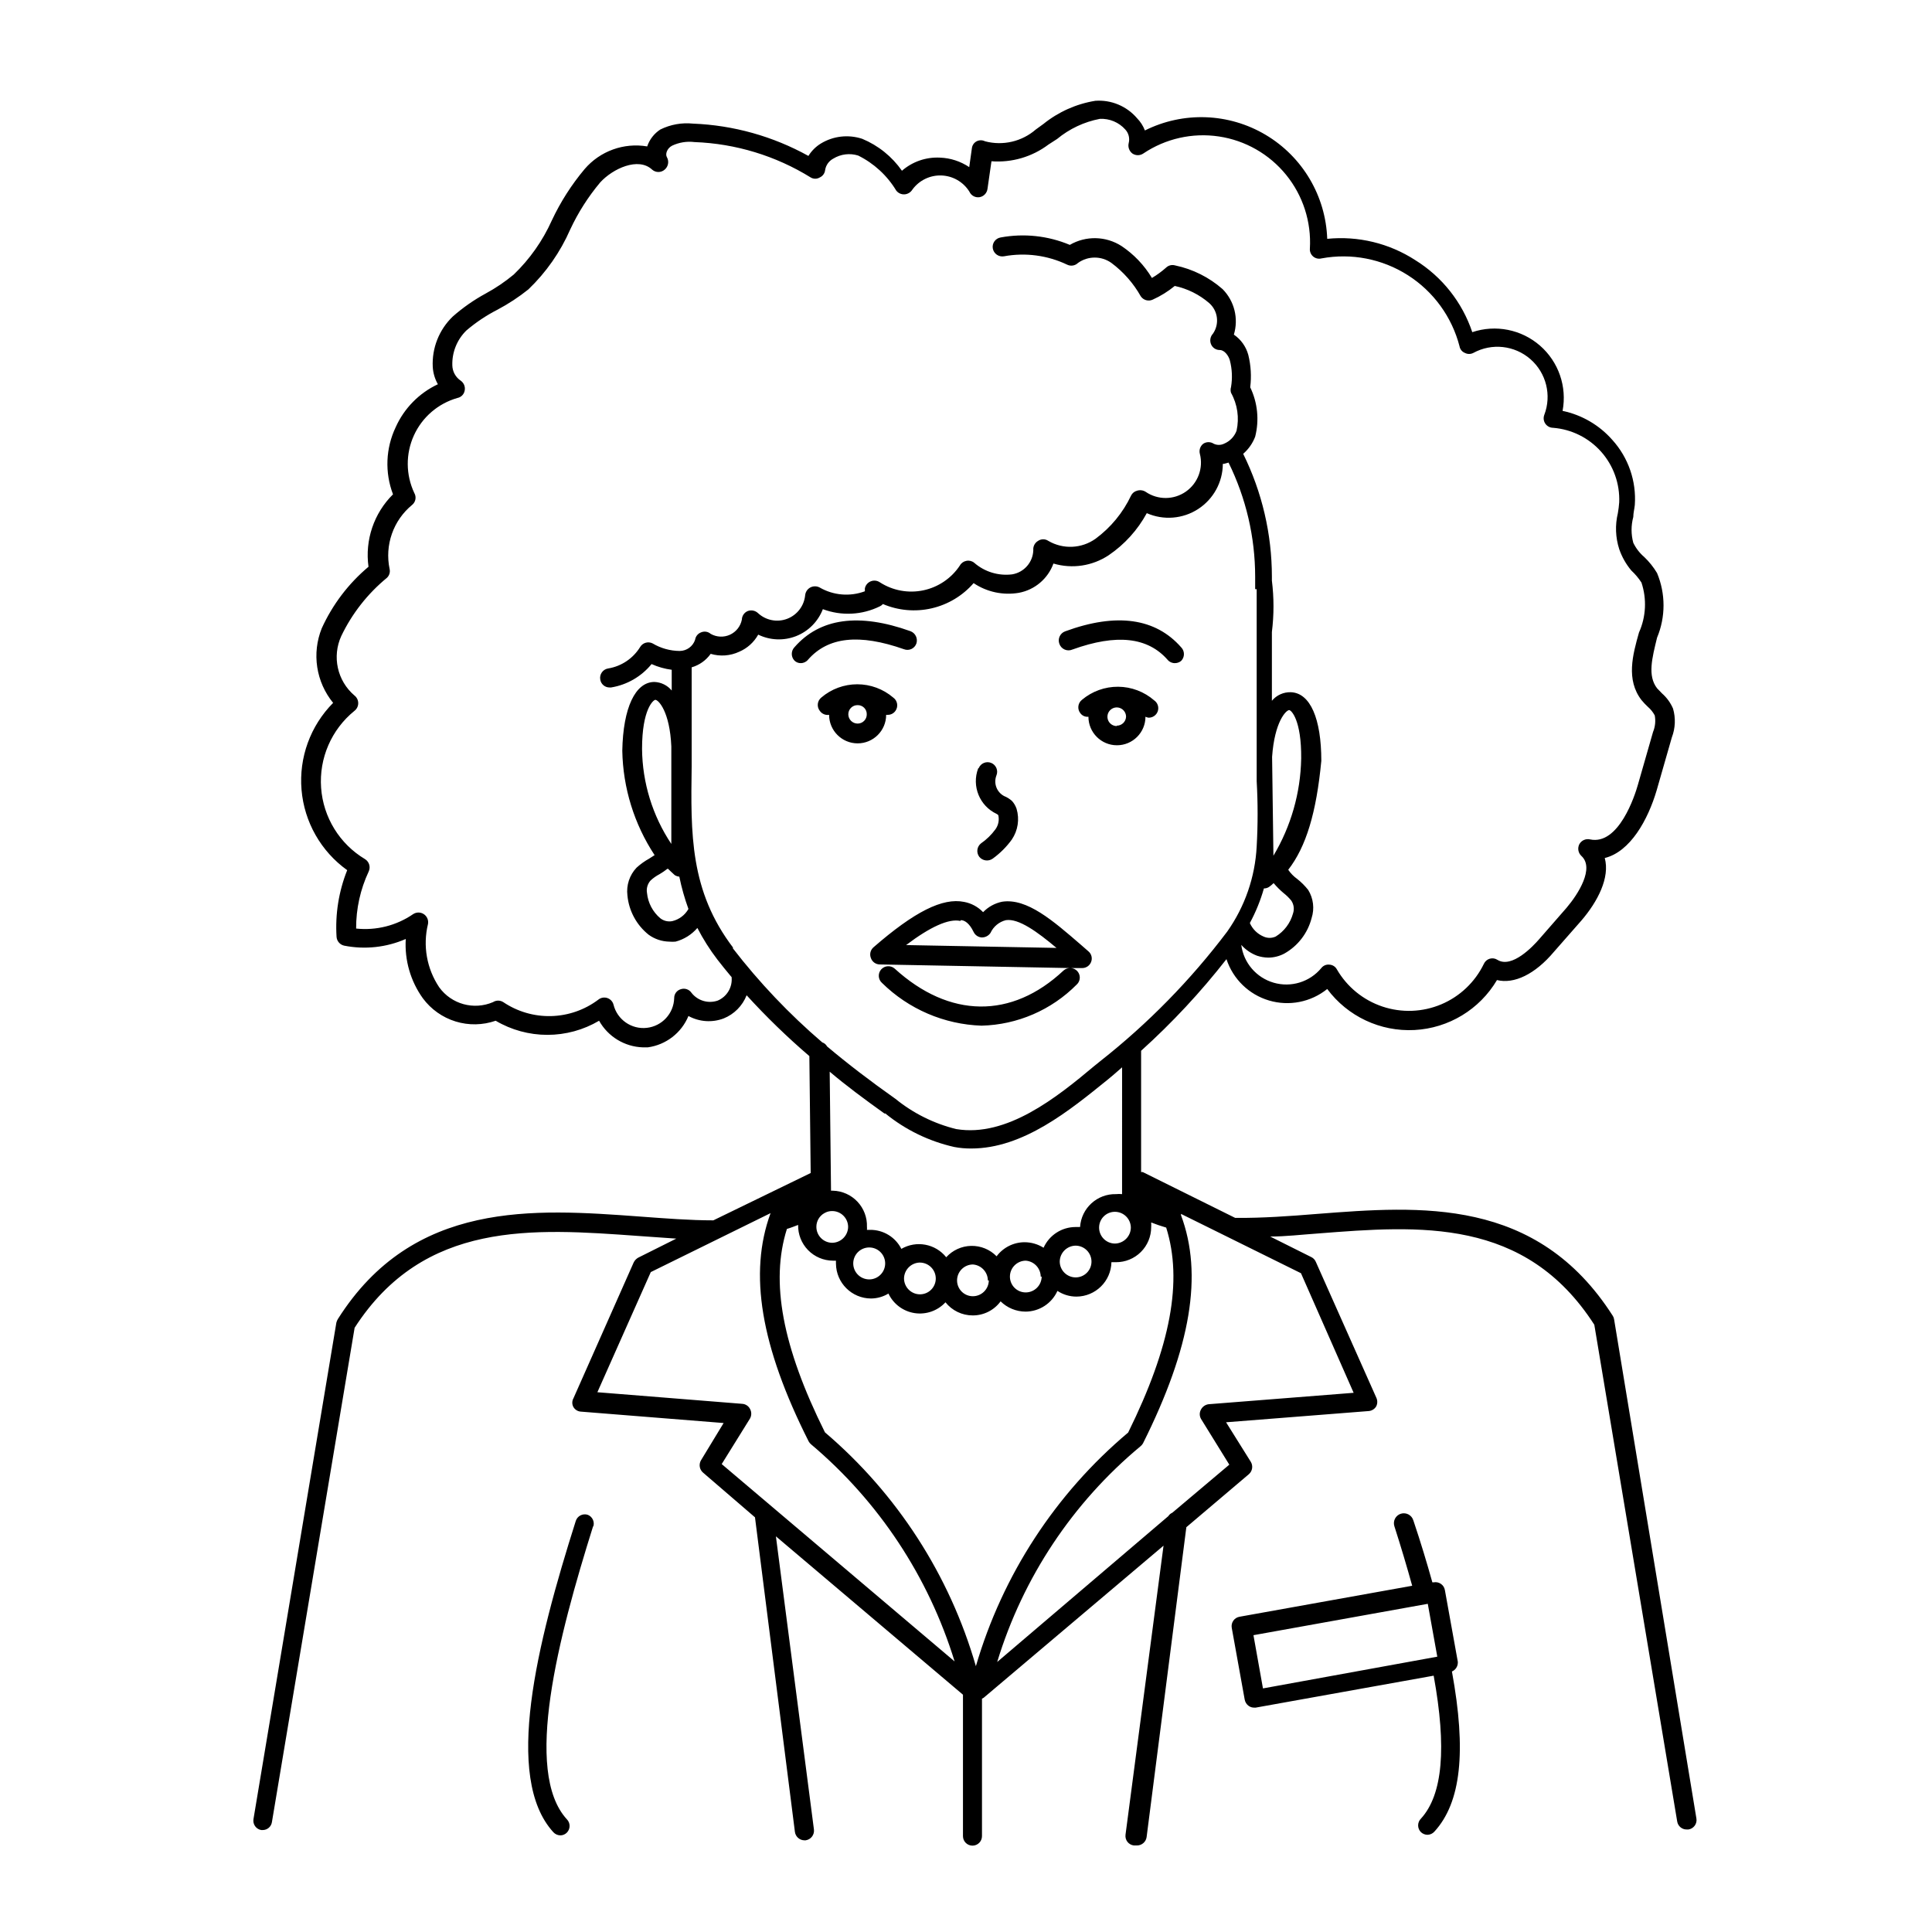 <?xml version="1.0" encoding="UTF-8"?>
<!-- Uploaded to: SVG Repo, www.svgrepo.com, Generator: SVG Repo Mixer Tools -->
<svg fill="#000000" width="800px" height="800px" version="1.1" viewBox="144 144 512 512" xmlns="http://www.w3.org/2000/svg">
 <path d="m430.73 329.46c-0.535 0.418-0.879 1.031-0.953 1.703-0.074 0.676 0.121 1.348 0.551 1.875 0.496 0.656 1.301 1 2.117 0.906 0 4.172 3.383 7.559 7.555 7.559 4.176 0 7.559-3.387 7.559-7.559 0.254 0.121 0.527 0.207 0.805 0.25 1.113 0.031 2.117-0.672 2.465-1.727 0.348-1.059-0.039-2.219-0.953-2.856-2.648-2.305-6.031-3.59-9.543-3.617s-6.918 1.203-9.602 3.465zm9.219 6.953c-0.996 0-1.898-0.602-2.281-1.523-0.379-0.922-0.168-1.984 0.535-2.691 0.707-0.707 1.77-0.918 2.691-0.535 0.922 0.383 1.523 1.281 1.523 2.281-0.055 1.324-1.141 2.367-2.469 2.367zm-76.227-2.973c0 4.172 3.387 7.559 7.559 7.559s7.559-3.387 7.559-7.559h0.402c0.82 0.012 1.594-0.383 2.066-1.059 0.391-0.547 0.543-1.227 0.43-1.891-0.113-0.66-0.484-1.25-1.035-1.637-2.656-2.266-6.031-3.512-9.523-3.512-3.488 0-6.867 1.246-9.52 3.512-1.082 0.867-1.262 2.441-0.406 3.527 0.551 0.801 1.512 1.211 2.469 1.059zm7.559 2.316c-1.363 0-2.469-1.105-2.469-2.469 0-0.648 0.262-1.273 0.727-1.727 0.465-0.457 1.094-0.703 1.742-0.691 0.645-0.012 1.27 0.238 1.727 0.695 0.457 0.457 0.707 1.078 0.691 1.723 0.016 0.652-0.234 1.281-0.691 1.742-0.453 0.465-1.078 0.727-1.727 0.727zm53.453-21.16c-0.473-1.32 0.199-2.777 1.512-3.273 13.703-5.039 24.031-3.477 30.781 4.231h0.004c0.965 0.996 0.965 2.582 0 3.578-0.465 0.395-1.055 0.609-1.664 0.605-0.734 0.02-1.441-0.297-1.914-0.855-5.289-6.047-13.551-6.953-25.191-2.769v-0.004c-0.664 0.312-1.43 0.324-2.102 0.035-0.672-0.289-1.191-0.852-1.426-1.547zm-66.605 4.231 0.004 0.004c-0.469 0.574-1.172 0.906-1.914 0.906-0.621 0.012-1.219-0.223-1.664-0.656-0.965-0.996-0.965-2.578 0-3.578 6.75-7.707 17.078-9.117 30.73-4.231h0.004c1.312 0.496 2 1.941 1.559 3.273-0.227 0.641-0.699 1.164-1.316 1.449-0.617 0.281-1.324 0.305-1.957 0.062-11.891-4.18-20.152-3.273-25.441 2.773zm16.68 79.102c0.359 0.996 1.309 1.66 2.367 1.66l50.383 0.957c-0.633-0.004-1.246 0.23-1.715 0.656-13.754 12.898-30.23 12.695-44.738-0.504-1.043-0.93-2.644-0.84-3.578 0.203-0.93 1.043-0.84 2.644 0.203 3.574 7.066 6.961 16.488 11.008 26.398 11.336 9.488-0.238 18.512-4.141 25.191-10.879 0.75-0.68 1.023-1.738 0.695-2.691-0.332-0.957-1.199-1.621-2.207-1.695h2.973c1.047 0.008 1.992-0.633 2.367-1.609 0.402-0.996 0.117-2.133-0.703-2.82l-1.965-1.715c-7.406-6.398-14.309-12.445-20.906-11.438h-0.004c-1.922 0.395-3.68 1.359-5.039 2.773-1.352-1.414-3.113-2.367-5.035-2.723-5.691-1.16-13.148 2.57-24.082 12.09v0.004c-0.773 0.719-1.016 1.844-0.605 2.82zm23.832-10.078c0.906 0 2.215 0.707 3.375 3.125 0.398 0.844 1.23 1.406 2.164 1.461 0.926 0.008 1.797-0.445 2.316-1.211 0.777-1.688 2.277-2.93 4.082-3.375 3.375-0.504 8.312 3.074 13.402 7.356l-39.852-0.754c6.398-4.836 11.285-7.055 14.359-6.398zm4.734-40.305c0.258-0.621 0.758-1.113 1.379-1.367 0.625-0.254 1.324-0.254 1.945 0.008 1.293 0.543 1.902 2.031 1.359 3.324-0.797 2.062 0.066 4.394 2.016 5.441 0.777 0.309 1.492 0.754 2.117 1.312 0.539 0.598 0.949 1.301 1.207 2.062 0.828 2.773 0.367 5.769-1.258 8.164-1.398 1.938-3.102 3.637-5.039 5.039-1.121 0.82-2.695 0.621-3.578-0.457-0.848-1.113-0.648-2.707 0.457-3.574 1.477-1.02 2.769-2.281 3.828-3.731 0.773-1.078 1.047-2.434 0.754-3.727-0.125-0.148-0.277-0.27-0.453-0.352-4.519-2.125-6.648-7.367-4.887-12.043zm168.38 146.11h-0.004c-0.039-0.34-0.16-0.668-0.352-0.957-20.152-31.539-50.984-29.121-78.293-27.004-7.457 0.605-14.508 1.109-21.363 1.059h-0.402l-24.484-12.141c-0.148-0.023-0.301-0.023-0.453 0v-32.145c8.23-7.422 15.801-15.547 22.621-24.285 1.734 5.281 5.949 9.379 11.277 10.957 5.332 1.578 11.098 0.441 15.426-3.047 5.406 7.266 14.086 11.348 23.129 10.871 9.043-0.477 17.25-5.445 21.859-13.238 4.535 1.109 10.078-1.512 15.113-7.508l7.254-8.262c4.332-5.039 7.609-11.387 6.195-16.574 6.75-1.664 11.438-10.078 13.754-17.938l4.031-14.055h0.004c0.926-2.438 1.031-5.106 0.305-7.609-0.664-1.543-1.66-2.918-2.926-4.027l-1.309-1.359c-2.57-3.324-1.309-8.012 0-13.402 2.289-5.481 2.289-11.652 0-17.133-0.93-1.555-2.066-2.977-3.375-4.231-1.227-1.043-2.219-2.332-2.922-3.777-0.609-2.246-0.609-4.609 0-6.852 0-1.059 0.301-2.117 0.402-3.176 0.445-6.312-1.703-12.535-5.945-17.23-3.449-3.93-8.082-6.637-13.199-7.707 1.219-6.418-1.059-13-5.984-17.293-4.926-4.289-11.754-5.648-17.945-3.566-2.66-7.93-8.004-14.688-15.117-19.094-6.906-4.473-15.133-6.461-23.324-5.641-0.395-11.363-6.543-21.746-16.316-27.555-9.773-5.809-21.828-6.246-32-1.164-0.461-1.203-1.164-2.301-2.066-3.223-2.746-3.223-6.859-4.945-11.082-4.637-5.039 0.82-9.781 2.938-13.754 6.144l-2.016 1.465c-3.691 3.203-8.727 4.371-13.453 3.121-0.695-0.352-1.52-0.352-2.215 0-0.695 0.359-1.164 1.039-1.262 1.812l-0.707 5.039h0.004c-2.301-1.547-4.988-2.422-7.758-2.519-3.684-0.191-7.297 1.055-10.078 3.477-2.633-3.766-6.285-6.703-10.527-8.465-3.672-1.211-7.688-0.75-10.984 1.262-1.332 0.82-2.453 1.945-3.273 3.273-9.387-5.203-19.859-8.137-30.582-8.562-2.981-0.309-5.984 0.234-8.668 1.562-1.629 1.059-2.856 2.637-3.477 4.481-6.191-1.051-12.484 1.227-16.574 5.996-3.488 4.152-6.418 8.742-8.715 13.652-2.414 5.371-5.836 10.227-10.078 14.309-2.312 1.918-4.812 3.606-7.453 5.039-3.125 1.699-6.051 3.746-8.719 6.098-3.609 3.477-5.539 8.344-5.289 13.352 0.098 1.609 0.562 3.18 1.359 4.582-4.969 2.332-8.941 6.375-11.184 11.387-2.656 5.582-2.91 12.008-0.707 17.785-5.07 5.016-7.477 12.129-6.496 19.195-5.301 4.445-9.535 10.023-12.395 16.324-1.309 3.262-1.719 6.812-1.188 10.285s1.984 6.742 4.211 9.461c-6.031 6.082-9.094 14.496-8.375 23.031 0.719 8.531 5.141 16.32 12.102 21.305-2.242 5.613-3.203 11.652-2.82 17.684 0.086 1.133 0.906 2.078 2.016 2.32 5.492 1.09 11.188 0.473 16.324-1.766-0.344 5.606 1.258 11.16 4.531 15.719 2.164 2.922 5.203 5.07 8.672 6.141 3.473 1.07 7.195 1 10.625-0.195 4.152 2.453 8.883 3.742 13.703 3.742 4.82 0 9.555-1.289 13.703-3.742 2.363 4.219 6.758 6.894 11.59 7.055h1.309c4.816-0.656 8.926-3.82 10.781-8.312 2.863 1.566 6.269 1.805 9.32 0.652 2.793-1.121 4.996-3.344 6.098-6.144 5.207 5.711 10.758 11.094 16.625 16.121l0.352 30.984-25.797 12.543c-6.195 0-12.594-0.504-19.445-1.008-28.164-2.066-60.105-4.383-80.055 27.156-0.184 0.297-0.32 0.621-0.402 0.957l-21.965 131.55c-0.117 0.66 0.035 1.344 0.422 1.891 0.387 0.551 0.98 0.922 1.641 1.031h0.355c1.234 0.012 2.293-0.891 2.469-2.117l21.914-130.99c18.391-28.516 47.258-26.348 75.168-24.336l10.078 0.707-10.078 5.039c-0.52 0.289-0.941 0.727-1.207 1.262l-15.973 36.023c-0.402 0.719-0.402 1.598 0 2.316 0.414 0.703 1.152 1.156 1.965 1.207l37.836 3.023-5.996 9.875c-0.637 1.082-0.402 2.465 0.555 3.277l13.754 11.836 10.582 83.383c0.176 1.262 1.246 2.203 2.519 2.215h0.301c1.406-0.184 2.394-1.465 2.219-2.871l-10.078-77.688 49.574 41.969v37.484c0 1.391 1.129 2.516 2.519 2.516 1.391 0 2.519-1.125 2.519-2.516v-36.426l0.453-0.25 47.66-40.305-10.078 76.629 0.004-0.004c-0.086 0.672 0.102 1.344 0.516 1.875 0.418 0.531 1.031 0.871 1.699 0.949h0.855c1.273-0.016 2.348-0.957 2.519-2.219l10.531-82.121 16.574-14.055c0.945-0.824 1.156-2.207 0.504-3.277l-6.551-10.477 37.785-2.973h0.004c0.836-0.066 1.59-0.535 2.012-1.262 0.355-0.73 0.355-1.586 0-2.316l-16.02-35.973c-0.234-0.551-0.664-1-1.207-1.258l-10.883-5.441c4.082 0 8.262-0.504 12.594-0.805 27.004-2.117 54.965-4.332 73.305 24.184l21.965 131.64c0.199 1.234 1.273 2.133 2.519 2.117h0.453c0.672-0.098 1.277-0.465 1.676-1.016 0.398-0.547 0.559-1.238 0.441-1.906zm-138.5-15.316c0 1.109-0.441 2.172-1.227 2.957-0.781 0.785-1.848 1.227-2.957 1.227-2.316 0-4.203-1.863-4.231-4.184 0.027-2.324 1.906-4.203 4.231-4.231 2.32 0.027 4.184 1.914 4.184 4.231zm2.016-9.016c0-2.312 1.871-4.184 4.18-4.184 2.32 0 4.207 1.863 4.234 4.184-0.027 2.324-1.906 4.203-4.234 4.231-2.316-0.027-4.18-1.914-4.18-4.231zm46.199-98.547-0.352-26.199c0.656-9.371 3.727-12.395 4.535-12.395 0.504 0 3.273 2.519 3.176 12.898h-0.004c-0.172 9.059-2.711 17.918-7.356 25.695zm-2.519 8.664c0.547 0.012 1.082-0.164 1.512-0.504 0.375-0.273 0.73-0.578 1.059-0.906 0.797 0.949 1.672 1.824 2.617 2.621 0.762 0.594 1.453 1.27 2.066 2.016 0.68 1.008 0.848 2.277 0.453 3.426-0.699 2.539-2.336 4.719-4.582 6.098-1.023 0.473-2.203 0.473-3.227 0-1.621-0.688-2.918-1.969-3.625-3.578 1.57-2.91 2.824-5.988 3.727-9.172zm-141.07 23.477v0.004c0.281 2.664-1.211 5.199-3.68 6.246-2.519 0.863-5.312 0.035-6.949-2.066-0.621-0.914-1.773-1.305-2.824-0.957-1.055 0.297-1.781 1.27-1.762 2.367-0.117 4.074-3.219 7.434-7.269 7.879-4.047 0.445-7.805-2.164-8.801-6.113-0.207-0.84-0.824-1.512-1.645-1.789-0.816-0.277-1.719-0.113-2.387 0.426-3.609 2.719-7.977 4.238-12.492 4.356-4.516 0.117-8.953-1.176-12.699-3.699-0.828-0.531-1.891-0.531-2.719 0-5.09 2.184-11.012 0.555-14.258-3.93-3.305-4.926-4.383-11.016-2.973-16.777 0.184-1.008-0.246-2.035-1.102-2.606-0.855-0.57-1.969-0.574-2.828-0.012-4.422 3.039-9.781 4.394-15.117 3.828-0.023-5.223 1.113-10.387 3.328-15.113 0.555-1.18 0.145-2.586-0.957-3.277-6.742-4.023-11.09-11.082-11.652-18.914-0.562-7.828 2.734-15.438 8.828-20.383 0.637-0.484 1.008-1.238 1.008-2.039 0-0.801-0.371-1.555-1.008-2.043-4.551-3.887-5.969-10.324-3.477-15.766 2.859-5.961 6.988-11.223 12.094-15.418 0.641-0.605 0.91-1.508 0.703-2.367-0.648-3.098-0.434-6.309 0.613-9.293 1.047-2.984 2.891-5.625 5.332-7.637 0.965-0.762 1.219-2.113 0.605-3.172-2.273-4.82-2.316-10.395-0.113-15.246 2.199-4.852 6.426-8.488 11.551-9.945 0.984-0.195 1.746-0.977 1.914-1.965 0.203-1.008-0.215-2.035-1.059-2.621-1.344-0.906-2.172-2.406-2.215-4.031-0.113-3.477 1.238-6.84 3.727-9.27 2.516-2.144 5.269-3.984 8.211-5.492 2.902-1.535 5.652-3.34 8.215-5.391 4.703-4.504 8.469-9.898 11.082-15.867 2.098-4.496 4.773-8.695 7.961-12.496 3.324-3.629 10.078-6.801 13.754-3.375 0.949 0.836 2.375 0.836 3.324 0 0.957-0.809 1.211-2.18 0.605-3.273-0.504-0.805 0-2.367 1.359-3.074 1.852-0.879 3.914-1.211 5.945-0.957 10.898 0.402 21.508 3.633 30.781 9.371 0.742 0.453 1.676 0.453 2.418 0 0.789-0.355 1.328-1.105 1.414-1.965 0.207-1.293 1.008-2.41 2.164-3.023 1.98-1.211 4.387-1.508 6.602-0.809 4.172 2.07 7.668 5.285 10.074 9.273 0.523 0.684 1.355 1.062 2.219 1.008 0.848-0.066 1.617-0.535 2.066-1.262 1.785-2.449 4.672-3.856 7.703-3.742 3.031 0.109 5.809 1.723 7.41 4.297 0.461 1.031 1.551 1.629 2.668 1.461 1.102-0.184 1.957-1.062 2.117-2.168l1.059-7.356c5.41 0.41 10.781-1.168 15.113-4.434l2.266-1.461h0.004c3.266-2.703 7.164-4.543 11.332-5.34 2.562-0.129 5.047 0.906 6.754 2.824 0.887 0.961 1.227 2.305 0.906 3.574-0.262 1.031 0.113 2.121 0.957 2.773 0.879 0.605 2.043 0.605 2.922 0 5.875-3.949 13.016-5.555 20.016-4.508 7 1.047 13.355 4.676 17.82 10.172 4.461 5.492 6.707 12.457 6.297 19.523-0.074 0.801 0.246 1.586 0.859 2.109 0.609 0.52 1.438 0.711 2.215 0.512 7.91-1.469 16.082 0.117 22.871 4.438 6.789 4.316 11.688 11.051 13.707 18.84 0.133 0.793 0.664 1.457 1.41 1.762 0.707 0.375 1.559 0.375 2.266 0 4.891-2.668 10.926-2.004 15.121 1.664 4.195 3.664 5.66 9.555 3.672 14.762-0.297 0.77-0.199 1.633 0.262 2.316 0.465 0.684 1.23 1.098 2.055 1.109 4.91 0.387 9.477 2.66 12.746 6.34 3.269 3.684 4.984 8.488 4.789 13.41-0.07 0.961-0.188 1.918-0.355 2.871-0.762 3.144-0.637 6.441 0.355 9.52 0.715 2.082 1.809 4.012 3.223 5.695 1.016 0.941 1.914 2.008 2.672 3.172 1.449 4.344 1.219 9.074-0.656 13.25-1.664 5.894-3.477 12.496 0.656 17.887 0.531 0.641 1.102 1.246 1.711 1.812 0.742 0.637 1.355 1.406 1.812 2.269 0.277 1.473 0.121 2.996-0.453 4.383l-4.031 14.055c-0.754 2.672-5.039 16.07-12.695 14.41-1.125-0.246-2.281 0.289-2.82 1.309-0.512 1.035-0.289 2.285 0.555 3.074 3.527 3.223-0.805 10.078-3.93 13.754l-7.254 8.312c-1.613 1.863-7.203 7.809-11.035 5.492-0.605-0.406-1.359-0.52-2.059-0.316-0.699 0.203-1.273 0.707-1.57 1.375-2.336 4.828-6.356 8.641-11.301 10.723-4.945 2.078-10.48 2.285-15.566 0.582-5.09-1.703-9.383-5.203-12.074-9.844-0.391-0.738-1.137-1.215-1.965-1.262-0.832-0.102-1.656 0.242-2.168 0.906-3.059 3.691-8.016 5.215-12.621 3.879-4.602-1.332-7.977-5.269-8.59-10.023 1.141 1.281 2.578 2.269 4.184 2.871 0.957 0.316 1.961 0.488 2.973 0.504 1.473-0.008 2.926-0.371 4.231-1.059 3.606-2.016 6.227-5.422 7.254-9.422 0.805-2.496 0.473-5.223-0.906-7.453-0.855-1.086-1.836-2.066-2.922-2.922-0.926-0.664-1.727-1.48-2.367-2.422 4.734-6.098 7.457-15.113 8.766-28.867 0-11.184-2.922-17.984-8.062-18.188-1.938-0.066-3.801 0.77-5.035 2.269v-16.375-1.863c0.562-4.519 0.562-9.086 0-13.605v-1.059c-0.008-11.285-2.613-22.422-7.609-32.543 1.418-1.227 2.508-2.785 3.176-4.535 1.117-4.387 0.652-9.023-1.312-13.098 0.359-2.863 0.188-5.766-0.504-8.566-0.59-2.195-1.949-4.109-3.828-5.391 1.289-4.254 0.148-8.875-2.973-12.043-3.582-3.148-7.922-5.32-12.594-6.297-0.855-0.25-1.781-0.02-2.418 0.605-1.156 1.023-2.402 1.934-3.731 2.719-2.031-3.379-4.781-6.269-8.059-8.461-4.152-2.664-9.441-2.781-13.703-0.305-5.793-2.43-12.168-3.109-18.34-1.965-0.664 0.113-1.254 0.484-1.641 1.031-0.391 0.551-0.543 1.23-0.426 1.891 0.258 1.391 1.582 2.312 2.973 2.066 5.672-1.039 11.523-0.262 16.727 2.219 0.957 0.473 2.109 0.289 2.871-0.453 2.652-1.902 6.219-1.902 8.867 0 3.172 2.363 5.816 5.367 7.758 8.816 0.688 1.047 2.039 1.434 3.176 0.906 2.102-0.945 4.066-2.164 5.844-3.629 3.371 0.723 6.508 2.281 9.121 4.535 2.344 2.055 2.777 5.543 1.008 8.109-0.715 0.758-0.914 1.867-0.504 2.824 0.391 0.93 1.309 1.527 2.316 1.512 1.211 0 2.316 1.461 2.672 2.769h-0.004c0.598 2.305 0.703 4.707 0.305 7.055-0.152 0.492-0.152 1.02 0 1.512 1.711 3.062 2.231 6.652 1.461 10.074-0.586 1.555-1.793 2.793-3.324 3.426-0.863 0.41-1.863 0.41-2.723 0-0.84-0.555-1.93-0.555-2.769 0-0.809 0.629-1.164 1.68-0.906 2.672 0.973 3.777-0.5 7.766-3.695 10.008-3.191 2.242-7.441 2.269-10.664 0.066-0.676-0.43-1.504-0.539-2.269-0.301-0.703 0.176-1.293 0.656-1.609 1.309-2.144 4.535-5.383 8.465-9.422 11.438-3.695 2.621-8.582 2.84-12.496 0.555-0.82-0.559-1.898-0.559-2.719 0-0.867 0.504-1.359 1.469-1.262 2.469-0.098 3.191-2.441 5.871-5.59 6.398-3.644 0.461-7.312-0.656-10.078-3.074-0.578-0.473-1.336-0.656-2.066-0.504-0.719 0.129-1.348 0.57-1.711 1.211-2.234 3.387-5.715 5.758-9.684 6.598-3.973 0.84-8.113 0.078-11.527-2.117-0.711-0.488-1.621-0.59-2.426-0.266-0.801 0.324-1.387 1.031-1.555 1.879v0.758c-3.945 1.469-8.344 1.102-11.988-1.008-0.773-0.406-1.695-0.406-2.469 0-0.758 0.406-1.266 1.16-1.363 2.016-0.258 2.828-2.106 5.262-4.758 6.281-2.652 1.016-5.652 0.434-7.734-1.496-0.727-0.691-1.785-0.906-2.723-0.555-0.922 0.379-1.535 1.27-1.562 2.266-0.344 1.77-1.523 3.262-3.16 4.012-1.637 0.746-3.535 0.66-5.102-0.23-0.695-0.605-1.672-0.762-2.519-0.406-0.859 0.309-1.477 1.062-1.609 1.965-0.586 1.766-2.227 2.961-4.082 2.973-2.539-0.016-5.027-0.711-7.203-2.012-1.176-0.582-2.602-0.168-3.277 0.957-1.863 3.031-4.949 5.109-8.465 5.691-0.672 0.098-1.273 0.465-1.672 1.016-0.398 0.551-0.559 1.238-0.441 1.906 0.176 1.223 1.23 2.129 2.469 2.117h0.402c4.215-0.688 8.031-2.891 10.73-6.199 1.699 0.762 3.496 1.27 5.34 1.512v5.492c-1.137-1.371-2.805-2.195-4.582-2.266-5.039 0-8.312 6.801-8.516 18.238 0.18 9.844 3.148 19.434 8.562 27.656l-1.41 0.906v0.004c-1.215 0.668-2.348 1.48-3.375 2.418-1.863 1.965-2.75 4.664-2.418 7.356 0.383 4.098 2.422 7.863 5.644 10.426 1.586 1.145 3.484 1.777 5.441 1.816 0.551 0.047 1.109 0.047 1.66 0 2.254-0.594 4.277-1.859 5.793-3.629 1.516 2.938 3.285 5.738 5.293 8.363 1.16 1.512 2.367 2.973 3.578 4.434zm-15.973-35.266c-4.977-7.461-7.676-16.215-7.758-25.188 0-10.578 3.023-13 3.527-13 0.805 0 3.828 3.074 4.231 12.344zm-0.855 6.602c0.605 0.555 1.16 1.16 1.762 1.664h0.004c0.363 0.227 0.777 0.367 1.207 0.402 0.594 2.91 1.402 5.773 2.418 8.562-0.914 1.625-2.469 2.793-4.281 3.227-1.117 0.219-2.277-0.055-3.176-0.758-2-1.688-3.266-4.094-3.523-6.699-0.215-1.195 0.141-2.426 0.957-3.324 0.711-0.656 1.508-1.215 2.367-1.664 0.719-0.422 1.41-0.895 2.066-1.41zm17.281 20.957c-11.539-15.113-11.285-30.23-11.035-48.215v-8.062-18.082c2.039-0.59 3.812-1.852 5.039-3.578 2.504 0.746 5.191 0.547 7.559-0.555 2.137-0.91 3.906-2.508 5.039-4.535 3.144 1.531 6.789 1.672 10.047 0.391 3.258-1.285 5.824-3.875 7.082-7.141 4.926 1.848 10.395 1.574 15.113-0.754 0.309-0.145 0.582-0.352 0.805-0.605 4.078 1.734 8.602 2.133 12.918 1.137 4.32-0.996 8.211-3.336 11.117-6.68 3.516 2.363 7.809 3.281 11.988 2.57 4.215-0.777 7.703-3.731 9.168-7.758 4.977 1.473 10.348 0.66 14.664-2.219 4.195-2.856 7.648-6.672 10.074-11.133 4.426 1.949 9.539 1.543 13.598-1.086 4.062-2.629 6.527-7.125 6.555-11.965 0.504 0 1.008-0.25 1.512-0.352 4.633 9.402 7.047 19.746 7.055 30.227v3.324h0.402v10.883 2.117 29.27 8.613 0.004c0.328 5.758 0.328 11.527 0 17.281-0.414 8.113-3.121 15.938-7.809 22.57-9.68 12.832-20.977 24.363-33.605 34.309l-1.562 1.258c-10.078 8.465-23.277 18.992-36.625 16.777v0.004c-5.902-1.449-11.406-4.184-16.121-8.012-6.699-4.734-12.695-9.32-18.137-13.906-0.266-0.504-0.719-0.883-1.262-1.059-8.766-7.508-16.734-15.898-23.781-25.039zm40.305 43.883c5.312 4.324 11.555 7.359 18.238 8.867 1.496 0.285 3.012 0.418 4.535 0.402 13.754 0 26.047-10.078 36.125-18.238l1.512-1.258 2.316-2.016-0.004 33.605c-0.535-0.055-1.074-0.055-1.609 0-5-0.121-9.199 3.727-9.523 8.715h-1.211 0.004c-3.656 0.012-6.965 2.16-8.465 5.492-1.512-0.949-3.254-1.457-5.039-1.461-2.918 0.008-5.66 1.387-7.406 3.727-1.766-1.809-4.203-2.805-6.731-2.758s-4.922 1.137-6.621 3.012c-2.867-3.582-7.922-4.523-11.891-2.219-1.578-3.129-4.805-5.086-8.312-5.039h-0.805c0.023-0.266 0.023-0.535 0-0.805 0.082-2.469-0.824-4.867-2.519-6.664-1.691-1.797-4.031-2.844-6.5-2.91h-0.504l-0.352-31.539c4.332 3.68 9.168 7.258 14.512 11.086zm41.414 43.227c-0.027 2.316-1.914 4.184-4.234 4.184-2.309 0-4.18-1.875-4.18-4.184 0-2.316 1.863-4.203 4.18-4.231 2.231 0.156 3.961 2 3.981 4.231zm-14.008 1.008c-0.027 2.316-1.914 4.184-4.231 4.184-2.309 0-4.184-1.875-4.184-4.184 0-2.316 1.867-4.203 4.184-4.231 2.227 0.156 3.961 2 3.981 4.231zm-43.578-17.836 0.504-0.25c0.496-0.203 1.027-0.305 1.562-0.301 2.316-0.004 4.203 1.863 4.231 4.18-0.027 2.324-1.906 4.203-4.231 4.231-2.32-0.027-4.184-1.914-4.184-4.231-0.008-1.504 0.805-2.894 2.117-3.629zm12.344 9.121c2.144 0.234 3.769 2.047 3.769 4.207 0 2.156-1.625 3.973-3.769 4.207-1.195 0.129-2.391-0.254-3.285-1.055-0.898-0.805-1.41-1.949-1.41-3.152 0-1.203 0.512-2.348 1.41-3.152 0.895-0.801 2.09-1.188 3.285-1.055zm13 3.981h-0.004c2.32 0.027 4.184 1.914 4.184 4.231 0 1.109-0.441 2.172-1.227 2.957-0.781 0.785-1.848 1.227-2.957 1.227-2.316 0-4.203-1.867-4.231-4.184 0.023-2.25 1.785-4.098 4.031-4.231zm-52.551 53.402 7.508-12.09c0.43-0.785 0.43-1.734 0-2.519-0.402-0.785-1.188-1.301-2.066-1.359l-38.391-3.074 14.156-31.84 31.742-15.621c-5.844 15.922-2.621 35.266 10.078 60.457h-0.004c0.164 0.312 0.387 0.586 0.656 0.809 17.941 15.125 31.148 35.102 38.039 57.535zm67.359 53.555c-6.965-24.133-20.875-45.684-40-61.969-11.285-22.672-14.508-39.902-10.078-53.906 1.059-0.301 2.016-0.707 2.973-1.059-0.055 2.484 0.891 4.887 2.625 6.668s4.109 2.789 6.594 2.805h0.805v0.805h0.004c0.055 5.09 4.18 9.191 9.27 9.219 1.633-0.008 3.238-0.461 4.633-1.309 1.309 2.773 3.91 4.715 6.941 5.18s6.094-0.609 8.176-2.863c1.746 2.195 4.398 3.477 7.203 3.477 2.922 0.016 5.68-1.367 7.406-3.727 1.762 1.73 4.129 2.707 6.602 2.719 3.652-0.012 6.961-2.16 8.461-5.492 1.496 0.988 3.246 1.516 5.039 1.512 5.051-0.023 9.16-4.066 9.27-9.117h1.211c2.465 0.012 4.836-0.957 6.586-2.699 1.75-1.738 2.734-4.106 2.734-6.57 0.027-0.422 0.027-0.84 0-1.262 1.258 0.504 2.621 0.957 3.981 1.359 4.434 14.105 1.211 31.438-10.078 54.312-19.262 16.211-33.301 37.75-40.355 61.918zm100.11-72.445-38.391 3.023v-0.004c-0.879 0.102-1.656 0.629-2.066 1.414-0.43 0.766-0.43 1.699 0 2.469l7.508 12.141-15.113 12.746h-0.004c-0.438 0.188-0.805 0.504-1.055 0.906l-45.344 38.641c6.801-22.336 19.988-42.195 37.938-57.129 0.285-0.219 0.523-0.496 0.703-0.809 12.746-25.492 15.922-44.789 10.078-60.457v-0.352l31.789 15.719zm-201.52 35.266c-9.32 29.672-18.543 65.09-7.004 77.738 0.477 0.473 0.746 1.117 0.746 1.789 0 0.672-0.27 1.312-0.746 1.785-0.457 0.453-1.07 0.707-1.715 0.707-0.711-0.016-1.387-0.324-1.863-0.855-13.199-14.508-4.383-49.828 5.945-82.422v-0.004c0.195-0.652 0.652-1.203 1.258-1.516 0.609-0.312 1.32-0.367 1.965-0.145 1.242 0.512 1.863 1.91 1.414 3.172zm229.13 36.023-3.426-18.992-0.004-0.004c-0.105-0.676-0.488-1.277-1.055-1.66-0.559-0.387-1.25-0.535-1.914-0.406h-0.352c-1.41-5.039-3.023-10.43-5.039-16.426l-0.004 0.004c-0.414-1.391-1.883-2.18-3.273-1.766-1.391 0.418-2.18 1.887-1.762 3.277 1.863 5.793 3.375 10.934 4.734 15.82l-45.746 8.211c-0.672 0.109-1.273 0.488-1.66 1.047-0.391 0.562-0.535 1.254-0.406 1.926l3.426 18.992c0.125 0.672 0.504 1.27 1.059 1.664 0.426 0.305 0.938 0.465 1.461 0.453h0.402l47.156-8.465c3.477 19.094 2.418 31.539-3.375 37.887-0.477 0.473-0.742 1.117-0.742 1.789s0.266 1.316 0.742 1.789c0.465 0.438 1.074 0.691 1.715 0.703 0.715-0.008 1.391-0.316 1.863-0.855 7.055-7.707 8.516-21.262 4.637-42.422 0.93-0.395 1.543-1.305 1.562-2.316zm-54.16-7.055 46.199-8.312 2.519 14.008-46.199 8.41z"/>
</svg>